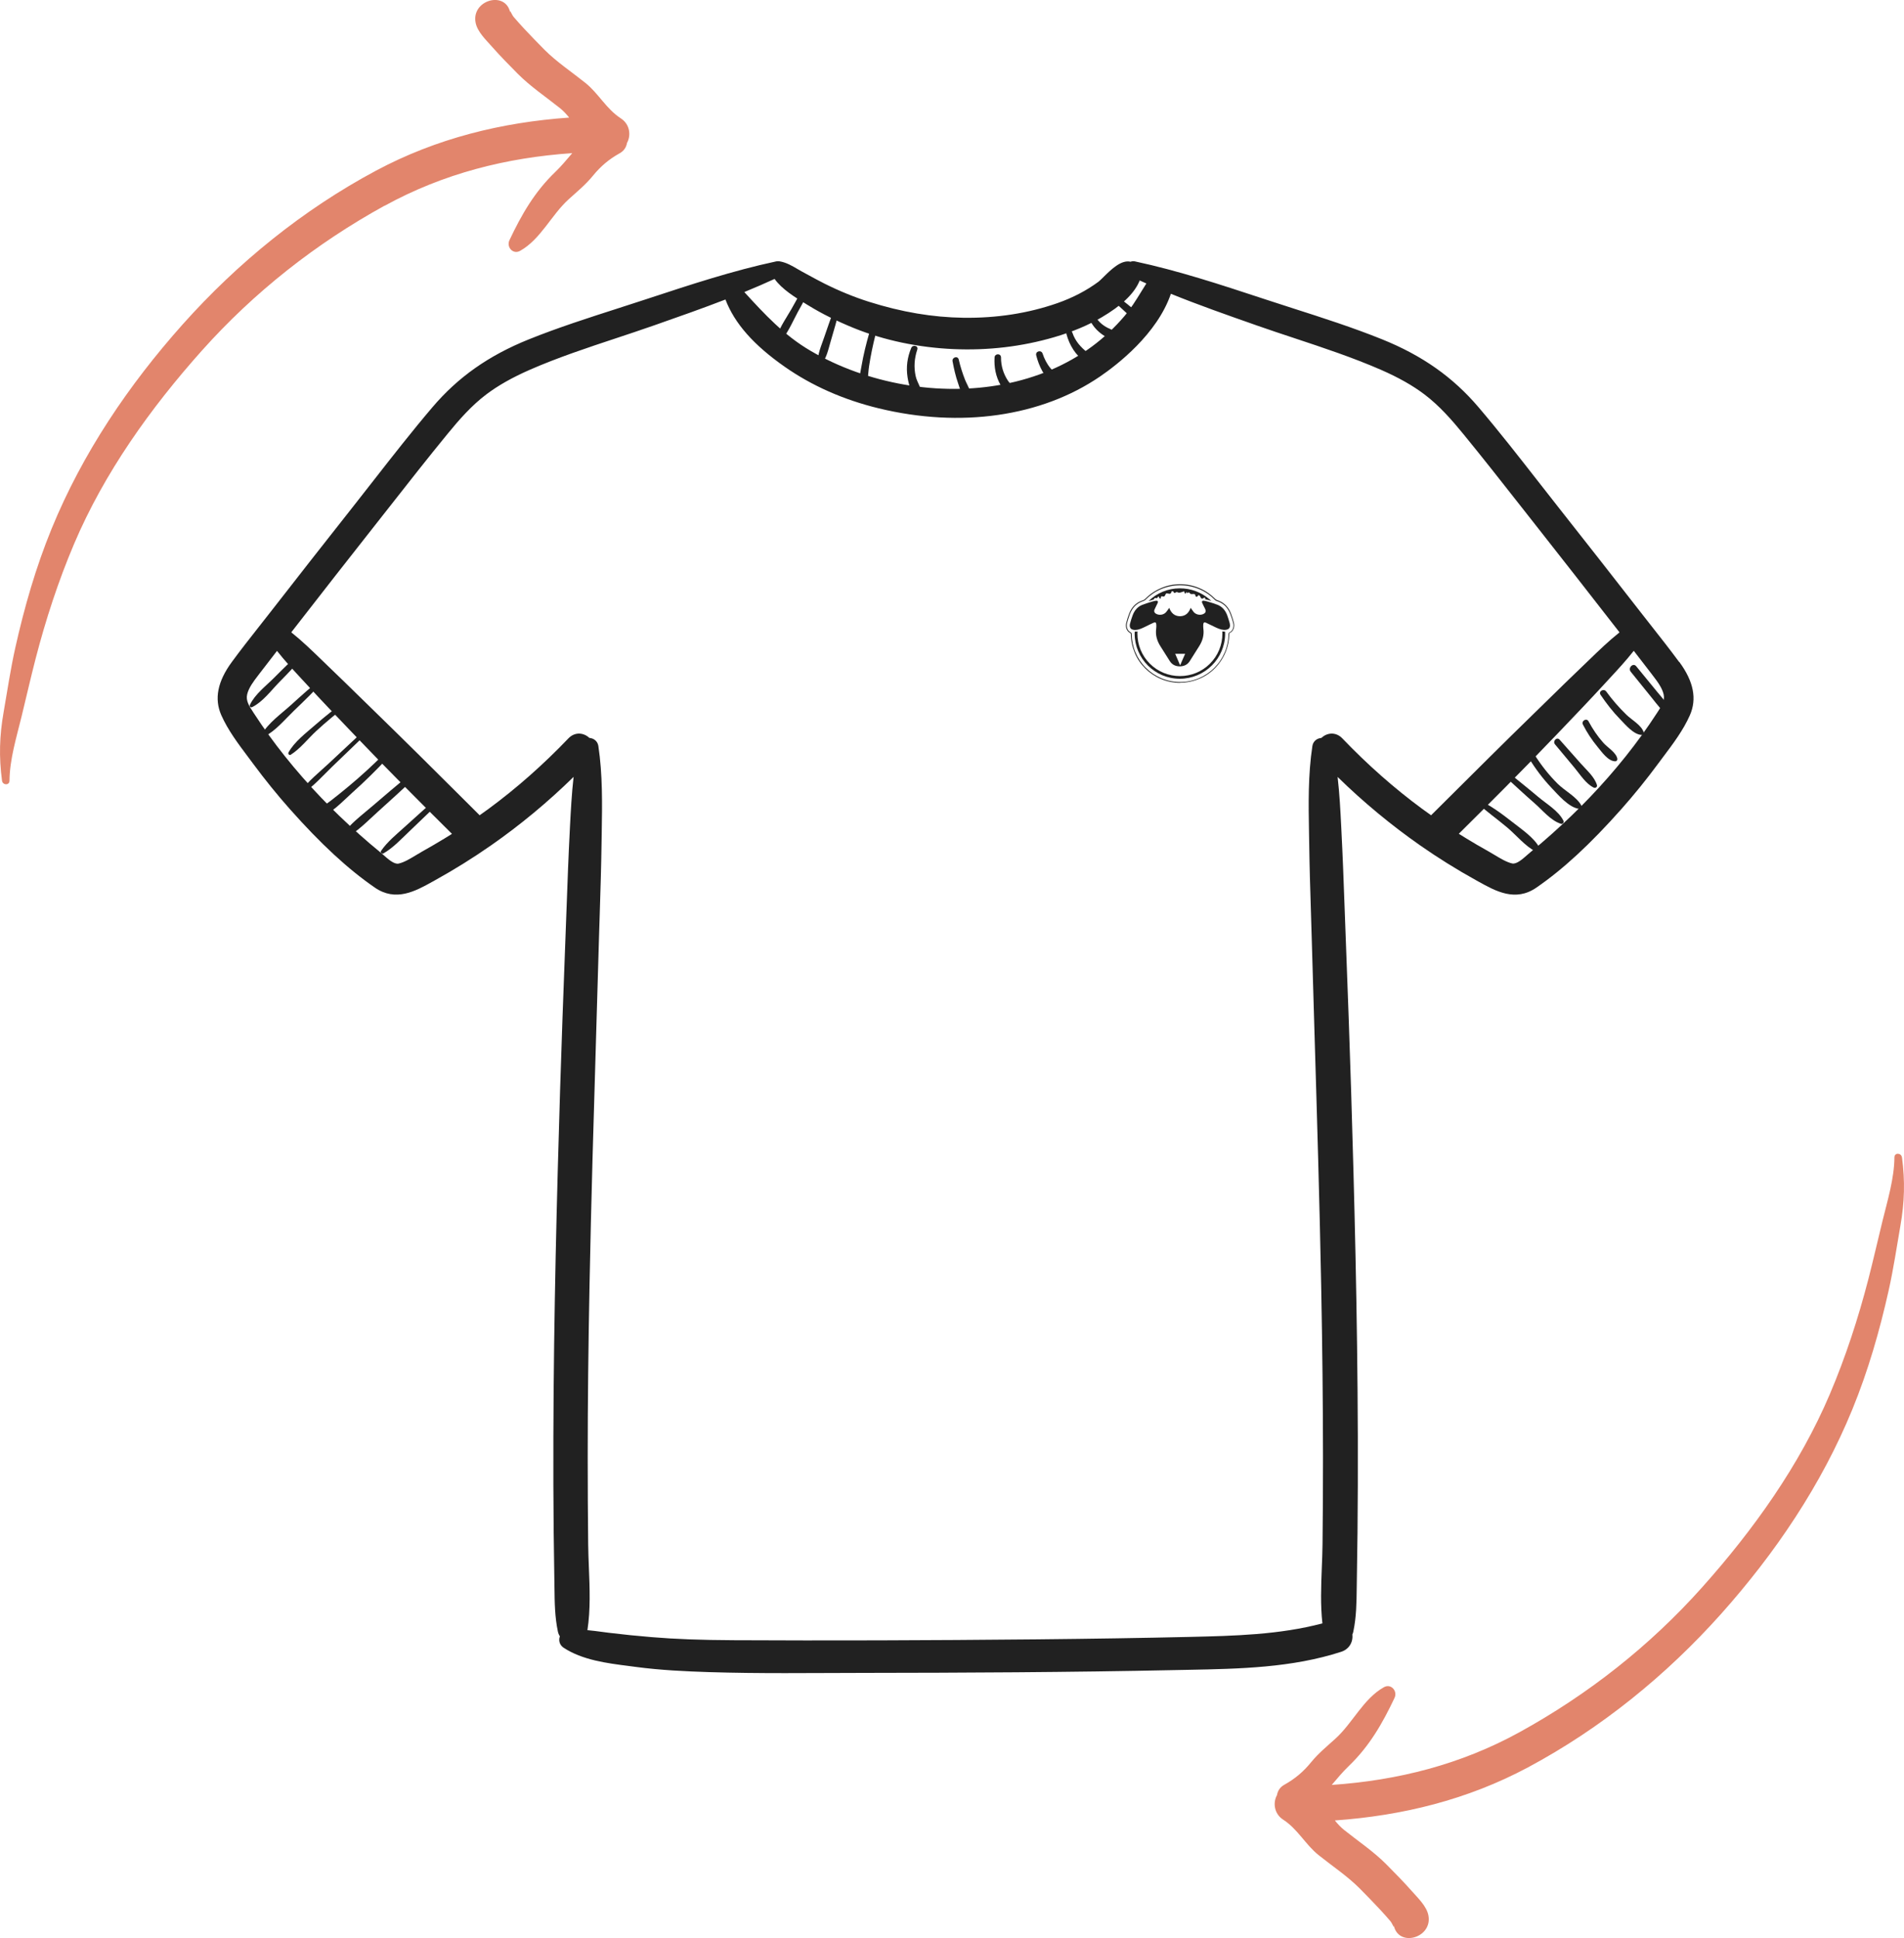 <svg xmlns="http://www.w3.org/2000/svg" id="uuid-7dbbac2c-02fc-4732-9f9f-ba97b31fc38a" viewBox="0 0 483.14 491.66"><defs><style>.cls-1{fill:#e2856c;}.cls-2{fill:#212121;}</style></defs><path class="cls-1" d="M97.59,52.21c14.94-8.21,30.93-12.22,47.62-13.36-1.39,1.63-2.77,3.3-4.32,4.79-5.22,5.01-8.54,10.79-11.61,17.28-.83,1.74,.88,3.74,2.71,2.71,5.21-2.93,7.9-9.07,12.27-13.04,2.16-1.96,4.35-3.74,6.19-6,1.98-2.43,4.1-4.21,6.83-5.73,1.08-.6,1.65-1.56,1.82-2.59,1.09-1.97,.71-4.77-1.55-6.23-3.72-2.41-5.66-6.33-9.01-9.01-3.42-2.74-7.29-5.31-10.39-8.42-1.77-1.78-3.52-3.59-5.24-5.43-.87-.94-1.73-1.9-2.56-2.87-.54-.63-1.1-2.28-.86-1.01-1.1-5.79-9.91-3.33-8.81,2.43,.44,2.35,2.68,4.43,4.18,6.14,2.09,2.37,4.31,4.62,6.53,6.86,3.21,3.23,7.17,5.88,10.72,8.72,.86,.69,1.61,1.51,2.31,2.38-17.12,1.21-33.65,5.25-49.02,13.47-18.5,9.89-35.07,23.34-49.02,38.96-13.75,15.41-25.44,32.72-33.28,51.86-4,9.77-6.92,19.92-9.22,30.21-1.21,5.42-2.02,10.9-2.97,16.37-1.05,6-1.2,11.31-.4,17.35,.15,1.17,1.89,1.26,1.9,0,.04-5.35,1.75-10.93,3.02-16.11,1.21-4.94,2.33-9.9,3.6-14.82,2.57-9.92,5.77-19.74,9.78-29.17,7.68-18.06,19.39-34.43,32.42-49.01,13.27-14.85,28.9-27.15,46.34-36.75l.02,.02Z"></path><path class="cls-1" d="M482.61,293.6c-.15-1.17-1.89-1.26-1.9,0-.04,5.35-1.75,10.93-3.02,16.11-1.21,4.94-2.33,9.9-3.6,14.82-2.57,9.92-5.77,19.74-9.78,29.17-7.68,18.06-19.39,34.43-32.42,49.01-13.27,14.84-28.9,27.15-46.34,36.74-14.94,8.21-30.93,12.22-47.62,13.36,1.39-1.63,2.77-3.3,4.32-4.79,5.22-5.01,8.54-10.79,11.61-17.28,.83-1.74-.88-3.74-2.71-2.71-5.21,2.93-7.9,9.07-12.27,13.03-2.16,1.96-4.35,3.74-6.19,6-1.98,2.43-4.1,4.21-6.83,5.73-1.08,.6-1.65,1.56-1.82,2.59-1.09,1.97-.71,4.77,1.55,6.23,3.72,2.41,5.66,6.33,9.01,9.01,3.42,2.74,7.29,5.31,10.39,8.42,1.77,1.78,3.52,3.59,5.24,5.43,.87,.94,1.73,1.9,2.56,2.87,.54,.63,1.1,2.28,.86,1.01,1.1,5.79,9.91,3.33,8.81-2.43-.44-2.35-2.68-4.43-4.18-6.14-2.09-2.37-4.31-4.62-6.53-6.86-3.21-3.23-7.17-5.88-10.72-8.72-.86-.69-1.61-1.51-2.31-2.38,17.12-1.21,33.65-5.25,49.02-13.47,18.5-9.89,35.07-23.34,49.02-38.96,13.75-15.41,25.44-32.72,33.28-51.86,4-9.77,6.92-19.92,9.22-30.21,1.21-5.42,2.02-10.9,2.97-16.37,1.05-6,1.2-11.31,.4-17.35h-.02Z"></path><g><path class="cls-2" d="M426.06,167.91c-2.22-3.02-4.57-6.01-6.85-8.9-.96-1.21-1.91-2.43-2.86-3.65-6.9-8.87-13.95-17.86-20.96-26.74-1.76-2.22-3.5-4.46-5.25-6.7-4.82-6.17-9.81-12.56-14.97-18.62-6.5-7.63-14.25-13.09-24.39-17.19-7.41-2.99-15.16-5.48-22.65-7.88-2.42-.78-4.84-1.55-7.25-2.35l-.76-.25c-10.44-3.44-21.23-6.99-32.14-9.32-.37-.08-.75-.05-1.1,.09-2.36-.57-4.95,1.98-6.89,3.9-.51,.5-.98,.97-1.25,1.17-3.04,2.25-6.54,4.07-10.39,5.42-7.41,2.59-15.45,3.84-23.89,3.72-7.82-.11-15.66-1.43-23.98-4.06-3.7-1.17-7.48-2.71-11.22-4.58-1.38-.69-2.77-1.45-4.11-2.18-.52-.29-1.04-.57-1.57-.85-.39-.21-.79-.45-1.19-.68-1.33-.78-2.83-1.67-4.51-1.95-.15-.03-.31-.04-.46-.03-.17,0-.34,0-.5,.04-10.91,2.33-21.71,5.89-32.14,9.32l-.76,.25c-2.41,.79-4.83,1.57-7.25,2.35-7.49,2.41-15.24,4.89-22.65,7.88-10.14,4.09-17.89,9.55-24.39,17.19-5.16,6.06-10.15,12.45-14.97,18.62-1.75,2.24-3.5,4.48-5.25,6.7-7.01,8.87-14.06,17.87-20.96,26.74-.94,1.21-1.9,2.42-2.85,3.63-2.28,2.9-4.64,5.89-6.86,8.92-3.64,4.95-4.52,9.38-2.67,13.54,1.66,3.74,4.24,7.18,6.74,10.51,.44,.58,.87,1.16,1.29,1.73,2.99,4.04,6.13,7.92,9.32,11.52,7.92,8.92,14.78,15.25,21.59,19.95,5.33,3.67,10.3,.91,14.69-1.53l.61-.34c4.86-2.69,9.65-5.67,14.22-8.86,7.39-5.15,14.41-10.98,20.92-17.35-.48,4.23-.7,8.49-.92,12.64l-.06,1.25c-.32,6.18-.55,12.47-.77,18.55l-.4,10.69c-.45,11.95-.91,24.3-1.28,36.46-.79,25.83-1.61,56.47-1.7,87.84-.03,8.26,0,16.41,.08,24.24,.04,4.09,.1,8.17,.17,12.12,0,.64,.02,1.29,.03,1.93,.04,3.64,.08,7.41,.87,11.11,.09,.43,.26,.83,.5,1.19-.11,.28-.16,.57-.16,.88,0,.81,.41,1.55,1.12,2.02,4.73,3.12,11,3.93,16.54,4.63,.59,.08,1.17,.15,1.74,.23,6.31,.84,12.64,1.13,18.54,1.32,6.41,.2,12.89,.26,19.31,.26,3.59,0,7.16-.02,10.69-.03,3.1-.01,6.2-.03,9.29-.03,25.05-.03,52.01-.14,79.37-.72,1.04-.02,2.08-.04,3.12-.06,12.88-.25,26.19-.51,38.72-4.58,1.93-.63,3.03-2.38,2.81-4.37,.11-.23,.19-.47,.24-.72,.79-3.7,.83-7.47,.87-11.11,0-.64,.01-1.29,.03-1.93,.07-3.95,.13-8.03,.17-12.12,.08-7.81,.1-15.97,.08-24.24-.09-31.37-.91-62.01-1.7-87.84-.37-12.13-.83-24.46-1.28-36.39l-.4-10.77c-.22-6.08-.45-12.36-.77-18.55l-.06-1.25c-.21-4.15-.43-8.41-.92-12.64,6.51,6.37,13.54,12.19,20.92,17.35,4.57,3.19,9.35,6.17,14.22,8.86l.61,.34c4.39,2.44,9.36,5.2,14.69,1.53,6.81-4.69,13.67-11.03,21.59-19.95,3.19-3.6,6.33-7.47,9.32-11.52,.42-.57,.85-1.14,1.29-1.73,2.5-3.32,5.08-6.76,6.74-10.51,1.84-4.16,.97-8.59-2.67-13.54l-.07-.02ZM205.13,77.48c3.36,2.08,7.16,3.96,11.6,5.77,7.62,3.09,16.33,4.92,25.2,5.31,8.78,.39,17.37-.63,25.54-3.01,4.66-1.36,8.61-3.01,12.08-5.05,4.98-2.93,8.09-5.86,9.49-8.97,.06-.13,.11-.25,.15-.38,.54,.24,1.1,.49,1.7,.76-.45,.71-.89,1.42-1.32,2.12-1.34,2.17-2.61,4.23-4.21,6.12-2.46,2.91-5.25,5.52-8.28,7.76-6.41,4.72-13.97,7.95-22.47,9.58-16.21,3.11-34.51-.07-48.94-8.5-6.65-3.88-11.62-9.22-16.8-14.9,2.78-1.14,5.31-2.24,7.68-3.33,1.89,2.64,5.25,4.69,7.77,6.23,.28,.17,.55,.34,.81,.5h0Zm130.16,109.73c-.47,.03-.92,.19-1.3,.45-.53,.37-.87,.92-.97,1.57-1.11,7.31-.99,14.75-.86,21.95,.02,.96,.03,1.93,.05,2.89,.08,5.77,.26,11.62,.44,17.28,.07,2.34,.15,4.68,.21,7.02,.23,7.95,.47,15.91,.7,23.86,.63,20.95,1.28,42.62,1.69,63.94,.3,15.61,.45,29.8,.46,43.38,0,7.56-.03,15.03-.12,22.19-.02,1.95-.1,3.97-.18,5.92-.18,4.67-.37,9.49,.15,14.17-10.93,2.9-22.46,3.17-33.63,3.43-12.07,.28-24.8,.48-38.89,.62-27.94,.27-53.09,.34-76.87,.22-8.39-.04-14.81-.28-20.79-.78-3.68-.3-7.32-.67-10.83-1.1-.61-.07-1.23-.16-1.85-.24-1.19-.16-2.41-.32-3.64-.43,.8-5.22,.58-10.64,.37-15.88-.08-1.96-.16-3.99-.18-5.94-.08-7.17-.12-14.63-.12-22.19,0-13.59,.16-27.78,.46-43.38,.41-21.33,1.06-43.01,1.69-63.98,.24-7.94,.48-15.88,.7-23.82,.07-2.35,.14-4.7,.22-7.06,.18-5.65,.36-11.49,.44-17.24,0-.96,.03-1.93,.05-2.89,.12-7.2,.24-14.64-.86-21.95-.1-.64-.44-1.2-.97-1.57-.38-.26-.82-.41-1.3-.45-.68-.64-1.56-1.04-2.45-1.09-1.05-.06-2.06,.36-2.85,1.18-6.43,6.72-13.26,12.74-20.29,17.91-.7,.51-1.44,1.05-2.26,1.62-1.64-1.63-3.29-3.27-4.93-4.91-6.71-6.68-13.65-13.59-20.56-20.31-1.4-1.37-2.8-2.73-4.2-4.1-2.81-2.75-5.72-5.6-8.61-8.36-.6-.57-1.2-1.15-1.8-1.74-2.45-2.37-4.98-4.82-7.7-6.99l1.59-2.04c6.32-8.14,12.74-16.35,19.08-24.39,1.39-1.76,2.77-3.53,4.16-5.29,4.82-6.15,9.81-12.5,14.84-18.64,2.87-3.51,6.05-7.15,9.81-9.99,2.99-2.26,6.62-4.31,11.09-6.27,7.07-3.09,14.59-5.58,21.86-7.99,3.17-1.05,6.45-2.14,9.64-3.26l.4-.14c5.82-2.04,11.83-4.15,17.7-6.42,2.33,6.08,7.15,11.55,15.08,17.09,6.87,4.8,14.87,8.34,23.79,10.51,20.78,5.06,41.26,2.12,56.17-8.06,4.35-2.97,14.51-10.78,17.99-20.99,7.06,2.86,14.33,5.41,21.37,7.88l.39,.14c3.2,1.12,6.47,2.21,9.65,3.26,7.27,2.41,14.79,4.91,21.86,7.99,4.47,1.95,8.1,4,11.09,6.27,3.76,2.84,6.94,6.48,9.81,9.99,5.03,6.14,10.02,12.5,14.85,18.65,1.38,1.76,2.77,3.52,4.15,5.28,6.33,8.04,12.75,16.24,19.08,24.39l1.59,2.04c-2.72,2.17-5.25,4.61-7.7,6.98-.6,.58-1.21,1.17-1.81,1.74-2.89,2.76-5.79,5.6-8.59,8.34-1.41,1.38-2.81,2.75-4.22,4.12-6.91,6.73-13.86,13.65-20.58,20.34-1.63,1.63-3.27,3.25-4.91,4.88-.82-.58-1.56-1.11-2.26-1.62-7.03-5.17-13.86-11.19-20.29-17.91-.79-.82-1.8-1.24-2.85-1.18-.89,.05-1.76,.45-2.45,1.09h0Zm-244.64-.02c8.12,8.49,16.33,16.7,24.04,24.35-.66,.42-1.29,.81-1.89,1.17-1.84,1.12-3.73,2.22-5.62,3.28-.51,.29-1.03,.6-1.58,.93-1.5,.91-3.05,1.85-4.46,2.16-1.1,.24-2.65-1.12-3.77-2.12-.31-.27-.6-.53-.86-.74-1.79-1.45-3.57-2.98-5.3-4.52-3.57-3.19-6.75-6.25-9.74-9.37-6.52-6.82-12.23-13.96-16.95-21.24l-.25-.38c-1.03-1.57-1.92-2.93-1.56-4.53,.39-1.7,1.61-3.3,2.79-4.84l.31-.41c1.52-2,3.07-4,4.48-5.81,1.95,2.48,4.11,4.81,6.21,7.08,.51,.55,1.02,1.1,1.52,1.64,3.44,3.75,7.02,7.49,10.48,11.1l2.16,2.25h0Zm303.55,0l2.15-2.25c3.46-3.62,7.04-7.36,10.49-11.11,.5-.55,1.01-1.1,1.52-1.65,2.1-2.27,4.26-4.6,6.21-7.08,1.4,1.81,2.95,3.81,4.48,5.81l.31,.41c1.18,1.54,2.4,3.14,2.79,4.84,.36,1.59-.53,2.95-1.56,4.52l-.25,.38c-4.73,7.28-10.43,14.43-16.95,21.24-2.98,3.12-6.17,6.18-9.74,9.37-1.73,1.55-3.52,3.07-5.3,4.52-.27,.22-.56,.47-.86,.74-1.13,1-2.67,2.36-3.77,2.12-1.41-.31-2.96-1.25-4.46-2.15-.55-.33-1.07-.65-1.58-.93-1.9-1.05-3.79-2.16-5.62-3.28-.6-.37-1.23-.76-1.89-1.17,7.72-7.65,15.93-15.86,24.04-24.35v.02Z"></path><g><path class="cls-2" d="M76.42,165.64c-2.48,1.83-4.65,4.09-6.82,6.26s-4.89,4.2-6.18,6.9c-.19,.39,.19,.78,.58,.58,2.68-1.33,4.75-4.16,6.81-6.27,2.14-2.2,4.38-4.4,6.18-6.91,.24-.33-.24-.81-.57-.57h0Z"></path><path class="cls-2" d="M81.91,171.93c-2.81,2.13-5.43,4.53-8.05,6.9-2.5,2.26-5.79,4.57-7.47,7.51-.22,.38,.21,.75,.57,.57,2.93-1.42,5.32-4.39,7.65-6.63,2.63-2.53,5.3-5.08,7.7-7.84,.23-.26-.08-.75-.4-.51Z"></path><path class="cls-2" d="M87.78,177.72c-2.66,1.93-5.25,3.97-7.72,6.13-2.34,2.05-5.34,4.28-6.85,7.03-.2,.36,.21,.82,.58,.58,2.44-1.55,4.38-4.1,6.51-6.06,2.57-2.37,5.27-4.59,8.06-6.69,.58-.44,.02-1.43-.58-.99Z"></path><path class="cls-2" d="M91.46,186.16c-2.68,2.5-5.36,5-8.03,7.51-2.42,2.26-5.19,4.43-7.14,7.12-.21,.29,.2,.67,.49,.49,2.8-1.8,5.11-4.46,7.49-6.76,2.64-2.54,5.28-5.08,7.92-7.62,.48-.46-.24-1.18-.73-.73h0Z"></path><path class="cls-2" d="M97.39,191.33c-2.85,2.84-5.82,5.57-8.91,8.14-1.43,1.19-2.88,2.36-4.34,3.5s-3.26,2.16-4.23,3.77c-.26,.43,.17,.94,.64,.83,3.24-.78,6.46-4.36,8.87-6.51,3.12-2.78,6.09-5.71,8.94-8.77,.6-.64-.34-1.59-.97-.97h0Z"></path><path class="cls-2" d="M103.6,196.8c-3.03,2.52-6.04,5.05-9.03,7.63-2.72,2.35-5.83,4.58-7.86,7.59-.31,.46,.28,.92,.7,.7,3.25-1.64,5.88-4.47,8.57-6.88,2.93-2.62,5.81-5.28,8.7-7.96,.73-.68-.34-1.7-1.08-1.08h0Z"></path><path class="cls-2" d="M109.61,203.54c-2.32,2.09-4.65,4.18-6.97,6.28-2.09,1.9-4.36,3.72-5.96,6.06-.26,.39,.25,.84,.62,.62,2.46-1.42,4.45-3.58,6.49-5.52,2.26-2.15,4.51-4.32,6.76-6.48,.63-.6-.31-1.53-.95-.95h0Z"></path><path class="cls-2" d="M118.58,208.71c-3.69,3.2-8.34,6.3-11.16,10.32-.3,.43,.27,.89,.68,.68,2.15-1.11,3.95-2.86,5.76-4.45,2-1.76,4-3.52,6.01-5.27,.87-.77-.4-2.03-1.27-1.27h-.02Z"></path><path class="cls-2" d="M390.66,215.09c-1.41-2.64-4.63-4.76-6.95-6.59-2.69-2.11-5.51-4.2-8.62-5.64-.4-.18-.88,.31-.5,.65,2.5,2.28,5.28,4.24,7.87,6.42,2.31,1.94,4.57,4.77,7.26,6.11,.62,.31,1.29-.32,.95-.95h-.01Z"></path><path class="cls-2" d="M396.71,208.2c-1.18-2.46-4.33-4.3-6.39-6.04-2.46-2.08-4.99-4.08-7.48-6.12-.65-.53-1.58,.35-.94,.94,2.49,2.27,4.95,4.58,7.49,6.79,2.01,1.75,4.13,4.43,6.71,5.22,.49,.15,.81-.4,.62-.8h0Z"></path><path class="cls-2" d="M401.28,204.37c-1.18-2.22-4.21-3.74-6.01-5.53-2.27-2.25-4.22-4.75-5.93-7.45-.57-.9-2-.08-1.44,.84,1.66,2.73,3.57,5.29,5.77,7.61,1.71,1.8,4.39,4.99,6.99,5.35,.47,.07,.87-.35,.63-.81h0Z"></path><path class="cls-2" d="M405.23,199.16c-.64-2.1-2.63-3.8-4.06-5.41-1.8-2.03-3.61-4.07-5.41-6.1-.72-.81-1.85,.36-1.18,1.18,1.65,1.98,3.31,3.96,4.96,5.95,1.42,1.7,2.85,4.05,4.87,5.02,.41,.2,.97-.13,.81-.63h.01Z"></path><path class="cls-2" d="M410.39,192.44c-.32-1.57-2.5-2.82-3.54-4-1.48-1.66-2.71-3.49-3.76-5.45-.5-.94-1.9-.11-1.42,.83,1.03,2.02,2.27,3.91,3.72,5.66,1.05,1.27,2.68,3.65,4.48,3.65,.37,0,.6-.35,.53-.69h0Z"></path><path class="cls-2" d="M417.09,185.77c-.6-1.84-3.04-3.13-4.4-4.46-1.87-1.82-3.58-3.78-5.11-5.89-.62-.85-2.04-.06-1.44,.84,1.48,2.19,3.1,4.29,4.95,6.18,1.36,1.39,3.42,3.93,5.49,4,.33,0,.61-.35,.51-.66h0Z"></path><path class="cls-2" d="M424.84,181.62c-1.01-2.36-2.78-4.21-4.39-6.18-1.75-2.14-3.51-4.28-5.26-6.42-.8-.98-2.17,.42-1.39,1.39,1.74,2.15,3.48,4.31,5.22,6.46,1.58,1.95,3.03,4.01,5.11,5.46,.47,.33,.88-.29,.7-.7h.01Z"></path><path class="cls-2" d="M205.72,70.64c-.79,.42-1.22,.83-1.47,1.71-.02,.07,0,.12,.02,.17-1.28,1.88-2.34,3.94-3.45,5.89-1.46,2.57-3.44,5.23-4.03,8.16-.09,.46,.44,.8,.79,.46,2.18-2.05,3.37-5.12,4.78-7.72,1.43-2.64,3.07-5.31,4-8.17,.12-.38-.33-.68-.65-.5h0Z"></path><path class="cls-2" d="M211.67,78.41c-.86,2.38-1.74,4.75-2.53,7.15-.7,2.12-1.77,4.3-1.58,6.57,.03,.38,.54,.7,.83,.34,1.41-1.69,1.8-3.89,2.42-5.96,.78-2.57,1.48-5.15,2.18-7.74,.23-.86-1.02-1.18-1.32-.36h0Z"></path><path class="cls-2" d="M220.59,84.43c-.8,2.77-1.49,5.58-1.98,8.42-.39,2.25-1.09,4.88-.38,7.09,.13,.42,.77,.57,1,.13,1.08-2.13,.95-4.87,1.3-7.19,.41-2.7,.97-5.37,1.64-8.02,.26-1.01-1.28-1.44-1.57-.43h0Z"></path><path class="cls-2" d="M232.37,95.49c-.53-2.3-.35-4.58,.39-6.81,.33-.99-1.15-1.33-1.53-.42-1,2.38-1.34,4.87-.94,7.42,.29,1.88,.98,4.69,3,5.33,.35,.11,.64-.18,.66-.51,.12-1.72-1.2-3.33-1.58-5.01Z"></path><path class="cls-2" d="M244.91,96.42c-.67-1.7-1.22-3.43-1.63-5.21-.24-1.03-1.75-.58-1.57,.43,.35,1.9,.77,3.78,1.41,5.6,.45,1.3,.87,3.17,2.2,3.78,.33,.15,.78,.05,.87-.36,.34-1.47-.75-2.91-1.28-4.25h0Z"></path><path class="cls-2" d="M258.97,100.55c-.25-1.52-2.34-2.65-3.18-3.93-1.18-1.79-1.8-3.8-1.78-5.94,0-1.07-1.58-1.05-1.64,0-.15,2.46,.31,4.89,1.55,7.04,.87,1.5,2.61,4.13,4.6,3.64,.37-.09,.51-.46,.46-.8h-.01Z"></path><path class="cls-2" d="M269.91,95.02c-.37-.16-.78,.1-.68,.53,.1,.41-1.11-.55-1.33-.75-.47-.43-.92-.9-1.34-1.39-.91-1.09-1.55-2.36-2-3.71-.34-1.02-1.89-.61-1.62,.45,.64,2.58,2.06,5.72,4.37,7.24,.92,.61,2.28,.82,3.01-.22,.49-.69,.42-1.78-.4-2.14h-.01Z"></path><path class="cls-2" d="M276.96,88.86c-.25-.24-.7-.14-.79,.21-.05,.18-.11,.3-.19,.4-1.74-1.38-3.13-2.9-3.87-5.09-.31-.94-1.75-.56-1.49,.41,.74,2.72,2.32,5.44,4.75,6.96,.33,.21,.77,.19,1.1,0,.97-.57,1.35-2.05,.48-2.89h0Z"></path><path class="cls-2" d="M281.24,83.26c-1.67-.83-2.91-1.99-3.66-3.72-.37-.84-1.85-.23-1.5,.63,.58,1.47,1.46,2.85,2.65,3.91,.89,.79,2.98,2.43,4.17,1.42,1.27-1.08-.95-1.9-1.66-2.26v.02Z"></path><path class="cls-2" d="M287.42,78.26c-1.09-.88-2.19-1.75-3.28-2.64-.79-.65-1.94,.44-1.15,1.15,.99,.9,1.97,1.81,2.95,2.72,.51,.47,1.76,1.79,2.52,.98,.74-.79-.51-1.79-1.04-2.21Z"></path></g></g><g><path class="cls-2" d="M299.46,173.22c-1.68,0-3.32-.33-4.87-.98-1.49-.63-2.83-1.53-3.98-2.67-1.15-1.15-2.06-2.48-2.67-3.98-.63-1.51-.96-3.08-.98-4.73h0v-.02c0-.12-.14-.22-.19-.26-.87-.43-1.29-1.54-.96-2.67,.19-.69,.41-1.46,.7-2.21,.6-1.58,1.61-2.66,3-3.22,.05-.02,.1-.03,.17-.07h0l.46-.17c.05-.02,.24-.1,.38-.24l.02-.02c1.15-1.17,2.48-2.09,3.99-2.74,1.54-.69,3.2-1.03,4.92-1.03s3.38,.34,4.93,1.01c1.49,.63,2.83,1.56,3.98,2.72,.02,0,.02,.02,.03,.03,.14,.14,.34,.22,.39,.24l.05,.02,.39,.15c.05,.02,.1,.03,.15,.07,1.39,.57,2.4,1.64,3,3.22,.29,.75,.51,1.53,.7,2.21l-.1,.03,.1-.03c.33,1.13-.09,2.26-.98,2.67-.03,.02-.17,.12-.17,.24v.03c-.02,1.64-.34,3.22-.98,4.73-.63,1.49-1.53,2.83-2.67,3.98-1.15,1.15-2.48,2.06-3.98,2.67-1.54,.65-3.19,.99-4.87,.99Zm-12.3-12.39h0c.02,1.63,.34,3.2,.96,4.68,.62,1.46,1.51,2.78,2.64,3.91s2.45,2.02,3.91,2.64c1.53,.63,3.12,.96,4.78,.96s3.27-.33,4.78-.96c1.46-.62,2.78-1.51,3.91-2.64,1.13-1.13,2.02-2.45,2.64-3.91,.62-1.47,.94-3.03,.96-4.66v-.03c0-.22,.22-.38,.27-.41h.02c.79-.38,1.17-1.41,.87-2.43h0c-.19-.69-.41-1.46-.7-2.19-.58-1.53-1.56-2.57-2.88-3.1-.05-.02-.1-.03-.15-.07l-.45-.17c-.09-.03-.31-.12-.46-.29l-.03-.03c-1.13-1.15-2.45-2.06-3.92-2.67-1.54-.65-3.17-.99-4.85-.99s-3.32,.34-4.87,.99c-1.47,.63-2.79,1.54-3.92,2.69l-.02,.02c-.15,.15-.36,.24-.45,.27l-.07,.03-.39,.15c-.07,.02-.12,.05-.17,.07-1.3,.53-2.28,1.58-2.86,3.08-.29,.75-.5,1.53-.7,2.19-.29,1.03,.07,2.06,.86,2.43,.03,.02,.31,.17,.31,.45Z"></path><path class="cls-2" d="M312.07,158.19c-.21-.72-.41-1.42-.67-2.12-.45-1.18-1.2-2.12-2.4-2.62-.77-.31-1.58-.55-2.38-.79-.38-.12-.75-.21-1.15-.27-.41-.05-.58,.19-.41,.58,.14,.31,.29,.62,.45,.93,.14,.27,.31,.55,.39,.84,.12,.36-.02,.7-.31,.89-.82,.57-2.07,.38-2.71-.39-.26-.33-.48-.67-.75-1.03-.48,1.27-1.29,2.11-2.71,2.12h-.02c-1.41-.02-2.23-.86-2.71-2.12-.26,.38-.5,.72-.75,1.03-.63,.79-1.87,.96-2.71,.39-.29-.21-.43-.53-.31-.89,.1-.29,.27-.55,.39-.84,.15-.31,.31-.6,.45-.93,.17-.38,0-.63-.41-.58-.38,.05-.77,.15-1.15,.27-.81,.26-1.61,.48-2.38,.79-1.2,.5-1.95,1.44-2.4,2.62-.27,.69-.48,1.41-.67,2.12-.17,.62-.02,1.23,.43,1.44,.31,.14,.69,.21,1.01,.17,.89-.05,1.68-.45,2.48-.84,.67-.33,1.35-.67,2.04-.98,.45-.21,.69-.05,.7,.43,.02,.34,.03,.69-.02,1.03-.24,1.64,.19,3.12,1.06,4.49,.79,1.25,1.59,2.52,2.38,3.77,.57,.89,1.41,1.34,2.54,1.35,1.13-.02,1.97-.45,2.54-1.35,.81-1.25,1.59-2.52,2.38-3.77,.87-1.37,1.29-2.84,1.06-4.49-.05-.34-.03-.69-.02-1.03,.02-.48,.27-.63,.7-.43,.69,.31,1.35,.65,2.04,.98,.79,.39,1.59,.77,2.48,.84,.34,.02,.7-.03,1.01-.17,.5-.19,.67-.82,.48-1.44Zm-12.61,10.59l-1.25-2.91h2.52c-.45,.98-.84,1.92-1.27,2.91Z"></path><g><path class="cls-2" d="M310.78,160.23h-.17c-.15-.02-.29-.03-.45-.05,.02,.19,.02,.36,.02,.55,0,2.88-1.11,5.59-3.15,7.63s-4.75,3.15-7.63,3.15-5.59-1.11-7.63-3.15-3.15-4.75-3.15-7.63c0-.19,0-.36,.02-.53-.12,.02-.24,.03-.36,.03h-.34c0,.17-.02,.33-.02,.5,0,6.34,5.14,11.46,11.46,11.46s11.5-5.14,11.5-11.46c0-.17,0-.33-.02-.5h-.09Z"></path><path class="cls-2" d="M306.84,151.99l-.05-.05c-2-1.68-4.58-2.69-7.39-2.69-3.1,0-5.91,1.23-7.98,3.26l.31-.1c.14-.03,.29-.09,.43-.14q.31-.09,.55-.17c.15-.05,.19-.34,.29-.38,.31-.12,.43,.14,.5,.02,.07-.12,.19-.03,.24-.14,.05-.1,.12-.29,.24-.27,.12,.03,.15,.26,.19,.33,.05,.1,.17,.26,.33,.17,.1-.05,.05-.15,.07-.29,.09-.69,.77,.24,1.08-.53,.07-.17,.12-.27,.19-.36,.12-.14,.22-.15,.36-.12,.39,.05,.84,.38,1.06-.41,.15-.27,.46-.09,.51,0s0,0,0,.02c.07,.14,.05,.15,.19,.27,.14,.12,.55-.33,.77-.19,.51,.38,1.49-.19,1.68-.19,.24,.02,.09,.48,.34,.55,.24,.03,.17-.38,.36-.38,.14,.02,0,.27,.15,.27s.34-.36,.57-.09c.39,.75,1.32-.12,1.49,.65,.05,.51,.5,.39,.62,.17,.05-.09-.02-.19,.21-.19,.45,.02,.46,.69,.7,.79,.24,.09,.36,.09,.55-.09,.14-.1,.22-.12,.36-.05,0,0,.02,0,.02,.02,.19,.12-.1,.26,.05,.34s.62,.14,.96,.24c.14,.05,.29,.09,.43,.14,.07,.02,.14,.03,.19,.07-.19-.17-.38-.33-.55-.48Z"></path></g></g></svg>